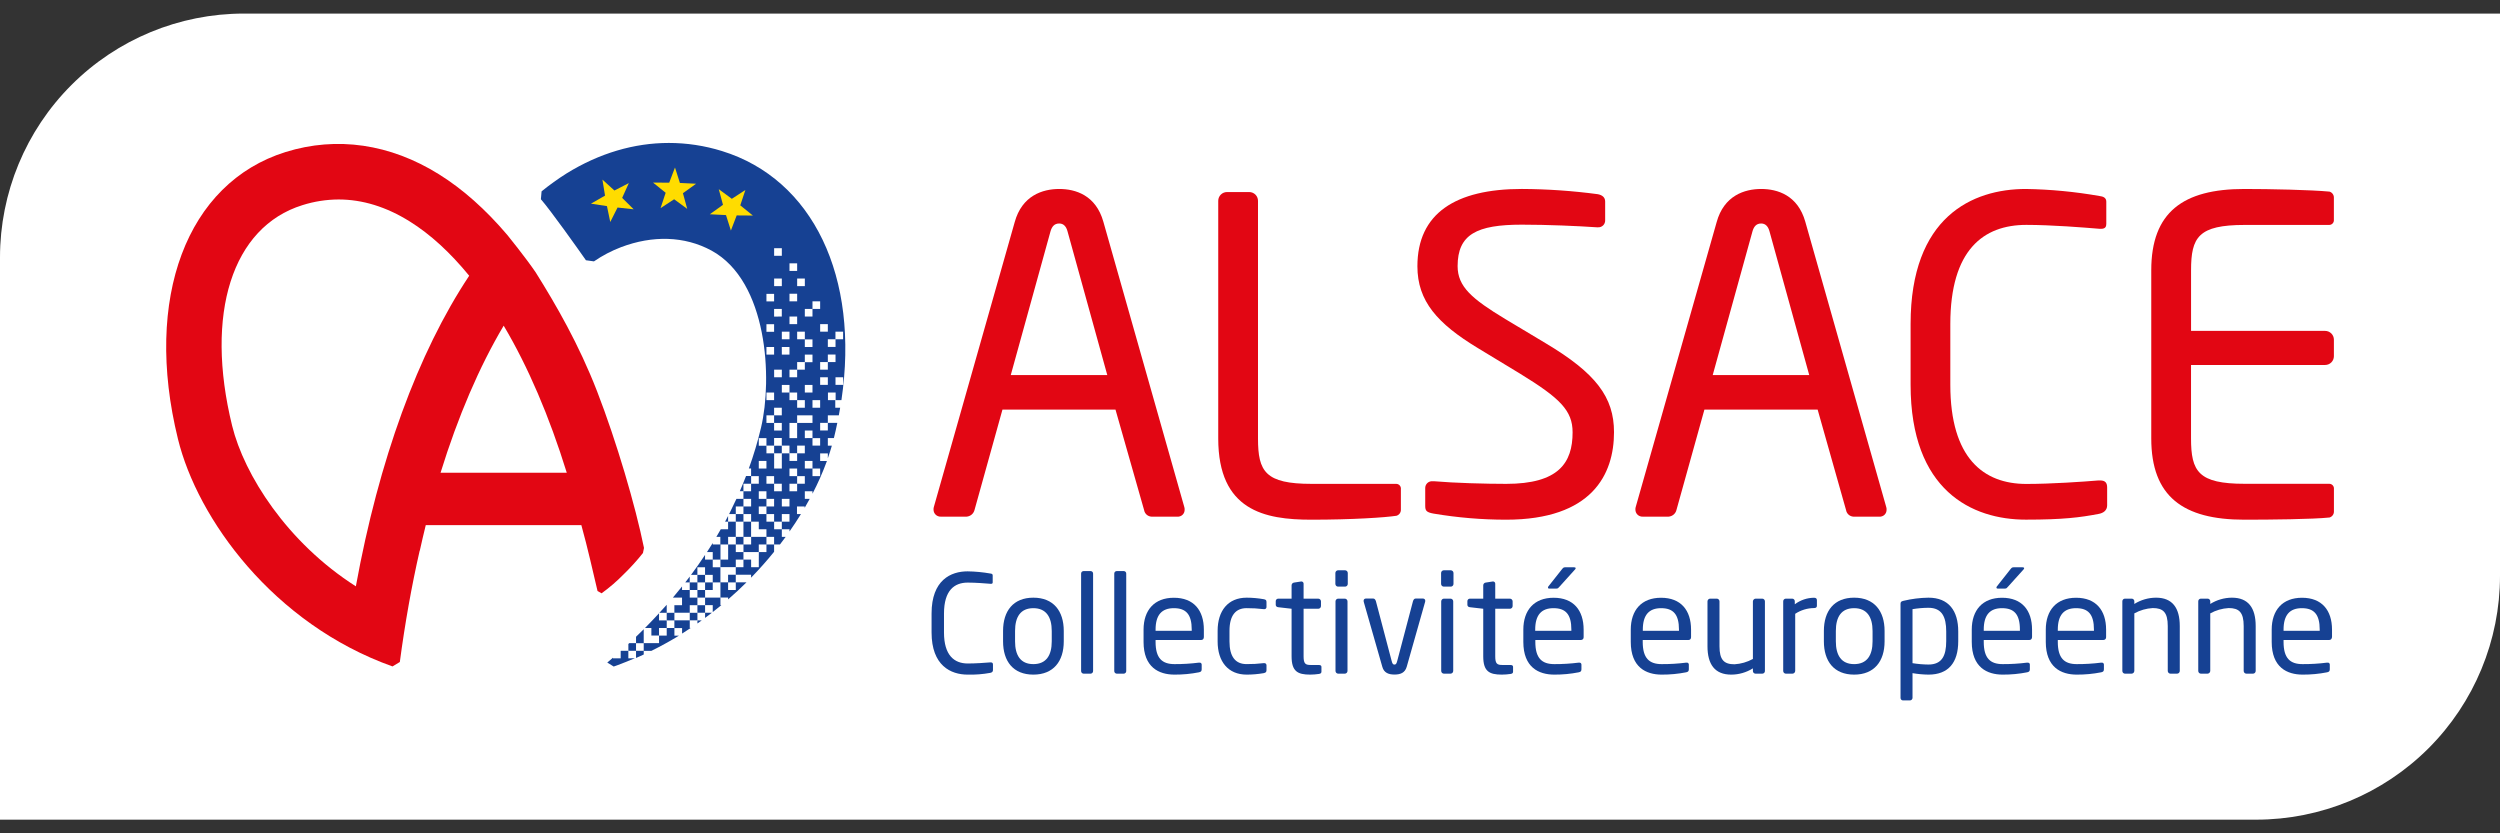 <svg width="156" height="52" viewBox="0 0 156 52" fill="none" xmlns="http://www.w3.org/2000/svg">
<rect x="0" y="0" width="156" height="52" fill="#333333" stroke="none"/>
<g clip-path="url(#clip0_861_1346)">
<path d="M15.217 0.847C11.182 0.847 7.311 2.45 4.457 5.304C1.603 8.158 0 12.029 0 16.065L0 51.147H140.782C144.818 51.147 148.689 49.544 151.543 46.69C154.397 43.836 156 39.965 156 35.929V0.847H15.217Z" fill="white"/>
<path d="M48.784 27.813H48.306V28.286H48.784V27.813Z" fill="#164193"/>
<path d="M39.209 41.082V40.608H38.745L38.731 40.621V41.078H38.252V41.039L37.894 41.344L38.296 41.592C38.296 41.592 38.373 41.566 38.526 41.51C38.897 41.373 39.261 41.225 39.621 41.07L39.209 41.082Z" fill="#164193"/>
<path d="M43.519 38.906C43.61 38.843 43.698 38.778 43.788 38.714H43.519V38.906Z" fill="#164193"/>
<path d="M40.247 39.186H40.646V39.659H41.124V39.187H41.604V38.714H41.124V38.269C40.82 38.595 40.53 38.901 40.247 39.186Z" fill="#164193"/>
<path d="M52.505 24.97C53.646 17.279 50.726 11.178 45.051 9.425C43.977 9.091 42.859 8.92 41.734 8.92C39.568 8.92 37.4 9.559 35.359 10.818C34.816 11.161 34.294 11.535 33.795 11.94L33.751 12.432C34.351 13.116 36.036 15.487 36.563 16.24L37.062 16.31C37.592 15.946 38.163 15.647 38.764 15.419C40.709 14.685 42.705 14.717 44.399 15.637C47.913 17.556 48.207 23.639 47.49 26.676C47.285 27.542 47.031 28.395 46.728 29.231H46.868V29.704H46.553C46.428 30.026 46.298 30.342 46.164 30.652H46.39V30.183H46.868V30.656H46.39V31.13H45.953C45.8 31.453 45.648 31.77 45.496 32.079H45.913V31.604H46.391V31.13H46.87V31.604H46.391V32.079H46.87V32.553H46.391V32.079H45.913V32.553H45.433V32.196C45.372 32.316 45.308 32.434 45.245 32.553H45.433V33.026H44.976C44.885 33.178 44.794 33.344 44.701 33.5H44.949V33.974H44.475V33.882C44.356 34.074 44.237 34.263 44.116 34.447H44.475V34.921H43.995V34.627C43.709 35.06 43.418 35.474 43.121 35.87H43.517V35.396H43.995V35.87H43.517V36.343H43.039V35.978C42.947 36.102 42.854 36.224 42.76 36.343H43.039V36.817H42.559V36.595C42.369 36.834 42.178 37.067 41.988 37.291H42.559V37.765H42.081V38.238H41.603V37.765V37.739C41.45 37.91 41.298 38.077 41.146 38.238H41.603V38.712H42.081V39.187H41.603V39.661H41.124V40.133H40.646H40.168V39.265C40.005 39.426 39.843 39.585 39.688 39.734V40.133H39.265L39.21 40.185V40.608H39.688V40.135H40.168V40.608H39.688V41.058C39.85 40.988 40.01 40.914 40.169 40.841V40.613H40.648C41.239 40.32 41.811 40.004 42.364 39.667H42.083V39.193H42.562V39.535C42.745 39.419 42.928 39.301 43.108 39.181H43.041V38.709H42.083V38.234H43.041V38.707H43.519V38.234H43.997V38.557C44.142 38.45 44.283 38.343 44.423 38.234H43.997V37.76H44.475V38.193C44.658 38.05 44.838 37.906 45.014 37.76H44.955V37.286H45.435V37.402C45.833 37.057 46.216 36.702 46.583 36.336H45.912V35.862H45.432V36.336H44.954V35.862V35.389H45.912V35.862H46.868V36.047C47.381 35.521 47.86 34.98 48.304 34.431V33.974H47.826V33.5H48.304V33.974H48.67C48.792 33.821 48.909 33.658 49.025 33.5H48.786V33.026H48.306V32.553H48.786V33.026H49.264V33.166C49.517 32.805 49.755 32.441 49.978 32.079H49.732V31.604H50.211V31.69C50.319 31.503 50.425 31.317 50.525 31.13H50.221V30.656H50.699V30.808C51.043 30.148 51.344 29.465 51.6 28.766H51.177V28.291H51.657V28.595C51.75 28.33 51.835 28.068 51.908 27.809H51.657V27.336H52.035C52.112 27.017 52.187 26.702 52.248 26.388H51.657V26.862H51.177V26.388H51.657V25.918H52.342C52.373 25.765 52.4 25.601 52.426 25.444H52.121V24.97H51.664V24.495H52.144V24.97H52.505ZM43.041 36.817H43.519V37.291H43.041V36.817ZM43.997 37.765H43.519V38.238H43.041V37.765H43.519V37.291H43.997V37.765ZM43.997 36.817H43.519V36.343H43.997V36.817ZM43.997 35.87H44.475V36.343H43.995L43.997 35.87ZM44.955 36.58V36.817V37.291H43.997V36.817H44.475V36.343H44.954L44.955 36.58ZM44.955 35.396H44.475V34.921H44.954L44.955 35.396ZM45.433 36.343H45.913V36.817H45.433V36.343ZM46.87 29.709H47.349V30.183H46.87V29.709ZM45.913 33.026V32.553H46.391V33.026V33.5H45.913V33.026ZM47.349 34.921V35.395H46.87V34.921H46.391V35.395H45.913V34.921H46.391V34.447H45.913V33.974H45.436V34.447V34.921H44.958V34.447V33.974H45.435V33.5H45.915V33.974H46.393V33.5H46.871V33.974H46.393V34.447H47.351L47.349 34.921ZM47.826 34.447H47.348V33.974H47.826V34.447ZM47.826 33.5H46.868V33.026V32.553H47.348V33.026H47.826V33.5ZM47.826 32.079H47.348V31.604H47.826V32.079ZM47.826 31.13H47.348V30.656H47.826V31.13ZM47.826 29.235H47.348V28.761H47.826V29.235ZM47.826 27.812H47.348V27.339H47.826V27.812ZM50.221 21.178H50.699V21.653H50.221V21.178ZM50.221 22.127H50.699V22.6H50.221V22.127ZM50.221 24.021H50.699V24.495H50.221V24.021ZM49.263 24.97V24.495H48.786V24.021H49.264V24.495H49.742V24.97H50.222V25.444H49.742V24.97H49.263ZM48.304 19.757V19.277H48.784V19.751L48.304 19.757ZM48.784 21.653H49.263V22.127H48.786L48.784 21.653ZM48.306 23.542V23.068H48.786V23.542H48.306ZM49.742 23.068V23.542H49.264V23.068H49.742V22.594H50.222V23.068H49.742ZM49.742 21.172V20.698H50.222V21.172H49.742ZM49.742 17.856V17.381H50.222V17.856H49.742ZM49.264 16.433H49.742V16.907H49.264V16.433ZM49.264 18.329H49.742V18.803H49.264V18.329ZM49.264 19.751H49.742V20.224H49.264V19.751ZM49.264 20.698V21.172H48.786V20.698H49.264ZM48.306 15.486H48.786V15.96H48.306V15.486ZM48.306 17.381H48.786V17.856H48.306V17.381ZM47.826 18.336H48.304V18.809H47.826V18.336ZM47.826 20.23H48.304V20.704H47.826V20.23ZM47.826 21.653H48.304V22.127H47.826V21.653ZM47.826 24.495H48.304V24.97H47.826V24.495ZM47.826 25.918H48.304V25.444H48.784V25.918H48.304V26.391H47.826V25.918ZM48.784 26.391V26.865H48.304V26.391H48.784ZM47.826 29.709H48.304V30.183H47.826V29.709ZM48.304 32.553H47.826V32.079H48.304V32.553ZM48.304 31.604H47.826V31.13H48.304V31.604ZM48.304 30.656V30.183H48.784V30.656H48.304ZM49.263 32.553H48.786V32.079H49.264L49.263 32.553ZM49.263 31.604H48.786V31.13H49.264L49.263 31.604ZM50.221 30.183H49.741V30.656H49.263V30.183H49.741V29.709H49.263V29.235H49.741V29.709H50.221V30.183ZM50.221 28.286H49.741V28.761H49.263V28.286H48.786V28.761V29.235H48.306V28.761V28.286H47.826V27.806H48.304V27.333H48.784V27.806H49.263V28.28H49.741V27.806H50.221V28.286ZM50.221 26.391H49.741V26.865V27.339H49.263V26.865V26.391H49.741V25.918H50.699V26.391H50.221ZM50.221 27.339V26.865H50.699V27.339H51.177V27.806H50.699V27.333L50.221 27.339ZM51.177 29.709H50.699V29.235H50.221V28.761H50.699V29.235H51.177V29.709ZM51.177 25.444H50.699V24.97H51.177V25.444ZM51.177 19.277H50.699V19.751H50.221V19.277H50.699V18.803H51.177V19.277ZM51.657 24.015H51.177V23.542H51.657V24.015ZM51.657 23.068H51.177V22.594H51.657V23.068ZM51.657 20.698H51.177V20.224H51.657V20.698ZM51.657 21.172H52.132V20.698H52.61V21.172H52.137V21.647H51.657V21.172ZM51.657 22.121H52.137V22.594H51.657V22.121ZM52.135 24.015V23.542H52.613V24.015H52.135Z" fill="#164193"/>
<path d="M37.273 36.871L37.539 37.023C38.035 36.664 38.499 36.264 38.927 35.826C39.352 35.413 39.751 34.973 40.12 34.508C40.141 34.403 40.162 34.297 40.185 34.191C39.65 31.558 38.477 27.566 37.261 24.425C36.117 21.476 34.699 19.026 33.428 16.998C32.819 16.097 31.665 14.672 31.665 14.672C30.311 13.076 28.873 11.798 27.389 10.874C24.343 8.976 21.02 8.49 17.821 9.486C11.648 11.413 8.946 18.61 11.104 27.391C12.322 32.367 17.044 38.928 24.492 41.585L24.949 41.309C25.272 38.886 25.688 36.548 26.187 34.364H26.195C26.314 33.827 26.437 33.297 26.567 32.77H36.277C36.412 33.244 36.72 34.455 36.828 34.929C36.909 35.291 37.206 36.52 37.285 36.874M22.206 36.587C17.905 33.846 15.236 29.62 14.485 26.567C12.767 19.571 14.485 14.168 18.869 12.802C19.6 12.57 20.362 12.45 21.129 12.447C22.613 12.447 24.105 12.904 25.567 13.818C26.849 14.616 28.093 15.757 29.278 17.206C26.079 22.019 23.642 28.707 22.206 36.584M27.49 29.5C28.585 25.97 29.907 22.887 31.43 20.322C32.953 22.887 34.274 25.97 35.367 29.5H27.49Z" fill="#E20613"/>
<path d="M37.591 11.207L38.34 11.888L39.239 11.425L38.823 12.348L39.542 13.061L38.535 12.95L38.08 13.853L37.874 12.862L36.875 12.708L37.754 12.207L37.591 11.207Z" fill="#FFDC00"/>
<path d="M42.119 10.452L42.426 11.416L43.436 11.465L42.615 12.056L42.882 13.034L42.066 12.434L41.219 12.988L41.537 12.028L40.748 11.393L41.759 11.399L42.119 10.452Z" fill="#FFDC00"/>
<path d="M44.851 11.805L45.666 12.406L46.513 11.853L46.193 12.813L46.98 13.45L45.969 13.442L45.608 14.386L45.302 13.421L44.292 13.37L45.114 12.781L44.851 11.805Z" fill="#FFDC00"/>
<path d="M61.791 41.987C61.325 42.072 60.852 42.109 60.378 42.096C59.33 42.096 58.13 41.534 58.13 39.466V38.282C58.13 36.197 59.33 35.652 60.378 35.652C60.858 35.66 61.336 35.706 61.808 35.789C61.884 35.797 61.944 35.823 61.944 35.9V36.336C61.944 36.388 61.927 36.43 61.842 36.43H61.816C61.511 36.404 60.881 36.354 60.386 36.354C59.553 36.354 58.905 36.839 58.905 38.286V39.469C58.905 40.899 59.553 41.402 60.386 41.402C60.871 41.402 61.484 41.359 61.791 41.333H61.825C61.919 41.333 61.961 41.376 61.961 41.47V41.819C61.961 41.918 61.884 41.971 61.791 41.987Z" fill="#164193"/>
<path d="M64.481 42.096C63.229 42.096 62.591 41.271 62.591 40.02V39.373C62.591 38.121 63.229 37.295 64.481 37.295C65.733 37.295 66.379 38.121 66.379 39.373V40.02C66.379 41.271 65.731 42.096 64.481 42.096ZM65.629 39.373C65.629 38.505 65.281 37.95 64.481 37.95C63.681 37.95 63.34 38.496 63.34 39.373V40.02C63.34 40.889 63.68 41.441 64.481 41.441C65.282 41.441 65.629 40.896 65.629 40.02V39.373Z" fill="#164193"/>
<path d="M68.057 42.037H67.614C67.592 42.036 67.572 42.031 67.552 42.021C67.533 42.012 67.516 41.999 67.502 41.983C67.488 41.968 67.477 41.949 67.47 41.929C67.463 41.909 67.46 41.888 67.461 41.867V35.797C67.46 35.776 67.463 35.755 67.47 35.736C67.477 35.716 67.488 35.698 67.502 35.683C67.517 35.668 67.534 35.656 67.553 35.648C67.572 35.64 67.593 35.635 67.614 35.635H68.057C68.078 35.635 68.098 35.64 68.117 35.648C68.136 35.656 68.153 35.668 68.168 35.683C68.182 35.698 68.193 35.716 68.2 35.736C68.207 35.755 68.21 35.776 68.209 35.797V41.867C68.21 41.888 68.207 41.909 68.2 41.929C68.193 41.949 68.183 41.968 68.168 41.983C68.154 41.999 68.137 42.012 68.118 42.021C68.099 42.031 68.078 42.036 68.057 42.037Z" fill="#164193"/>
<path d="M70.125 42.037H69.682C69.661 42.036 69.64 42.031 69.621 42.021C69.602 42.012 69.585 41.999 69.57 41.983C69.556 41.968 69.545 41.949 69.538 41.929C69.531 41.909 69.528 41.888 69.53 41.867V35.797C69.528 35.776 69.531 35.755 69.538 35.736C69.546 35.716 69.556 35.698 69.571 35.683C69.585 35.668 69.602 35.656 69.621 35.648C69.641 35.64 69.661 35.635 69.682 35.635H70.125C70.146 35.635 70.166 35.64 70.186 35.648C70.205 35.656 70.222 35.668 70.236 35.683C70.25 35.698 70.261 35.716 70.269 35.736C70.276 35.755 70.279 35.776 70.277 35.797V41.867C70.279 41.888 70.276 41.909 70.269 41.929C70.262 41.949 70.251 41.968 70.237 41.983C70.222 41.999 70.205 42.012 70.186 42.021C70.167 42.031 70.146 42.036 70.125 42.037Z" fill="#164193"/>
<path d="M74.959 39.935H72.108V40.054C72.108 41.067 72.508 41.441 73.291 41.441C73.798 41.443 74.304 41.412 74.807 41.349H74.849C74.866 41.346 74.883 41.348 74.9 41.353C74.916 41.358 74.931 41.366 74.944 41.377C74.957 41.389 74.967 41.403 74.974 41.418C74.981 41.434 74.985 41.45 74.985 41.467V41.757C74.985 41.867 74.951 41.926 74.814 41.952C74.313 42.051 73.802 42.099 73.291 42.096C72.312 42.096 71.358 41.64 71.358 40.054V39.292C71.358 38.074 72.032 37.3 73.249 37.3C74.492 37.3 75.121 38.083 75.121 39.292V39.749C75.121 39.858 75.061 39.935 74.959 39.935ZM74.364 39.288C74.364 38.325 73.998 37.95 73.249 37.95C72.499 37.95 72.108 38.368 72.108 39.288V39.364H74.364V39.288Z" fill="#164193"/>
<path d="M78.858 42.004C78.506 42.065 78.149 42.096 77.792 42.096C76.634 42.096 75.98 41.28 75.98 40.028V39.364C75.98 38.114 76.625 37.295 77.792 37.295C78.15 37.296 78.506 37.328 78.858 37.39C78.994 37.414 79.029 37.457 79.029 37.577V37.882C79.029 37.901 79.025 37.92 79.017 37.937C79.009 37.954 78.997 37.969 78.983 37.982C78.968 37.994 78.951 38.003 78.933 38.008C78.914 38.012 78.895 38.013 78.876 38.01H78.841C78.491 37.967 78.139 37.947 77.786 37.949C77.105 37.949 76.72 38.406 76.72 39.362V40.026C76.72 40.98 77.093 41.44 77.786 41.44C78.139 41.443 78.491 41.423 78.841 41.381H78.876C78.895 41.377 78.914 41.378 78.933 41.383C78.951 41.388 78.968 41.397 78.983 41.409C78.997 41.421 79.009 41.436 79.017 41.453C79.025 41.471 79.029 41.489 79.029 41.508V41.813C79.029 41.926 78.994 41.971 78.858 42.004Z" fill="#164193"/>
<path d="M82.305 42.054C82.122 42.081 81.938 42.095 81.752 42.096C80.97 42.096 80.595 41.892 80.595 40.956V37.986L79.769 37.891C79.675 37.883 79.606 37.832 79.606 37.739V37.509C79.606 37.488 79.611 37.467 79.619 37.448C79.627 37.429 79.639 37.411 79.655 37.397C79.67 37.383 79.688 37.372 79.708 37.365C79.728 37.358 79.749 37.355 79.769 37.356H80.595V36.523C80.595 36.481 80.611 36.441 80.639 36.409C80.667 36.378 80.706 36.358 80.747 36.353L81.191 36.284H81.216C81.234 36.285 81.252 36.29 81.268 36.297C81.284 36.305 81.299 36.316 81.311 36.33C81.323 36.343 81.332 36.359 81.337 36.376C81.343 36.393 81.346 36.411 81.344 36.429V37.356H82.258C82.303 37.356 82.347 37.374 82.379 37.406C82.411 37.438 82.429 37.482 82.429 37.527V37.816C82.429 37.862 82.411 37.905 82.379 37.937C82.347 37.969 82.303 37.987 82.258 37.987H81.344V40.957C81.344 41.426 81.463 41.495 81.801 41.495H82.278C82.398 41.495 82.458 41.528 82.458 41.614V41.911C82.459 41.987 82.417 42.037 82.305 42.054Z" fill="#164193"/>
<path d="M83.932 36.606H83.496C83.474 36.606 83.452 36.601 83.431 36.593C83.411 36.584 83.392 36.572 83.377 36.556C83.361 36.54 83.349 36.522 83.34 36.501C83.332 36.481 83.327 36.459 83.327 36.437V35.756C83.327 35.711 83.345 35.667 83.377 35.636C83.408 35.604 83.451 35.586 83.496 35.585H83.932C83.977 35.586 84.02 35.604 84.052 35.636C84.083 35.667 84.101 35.711 84.101 35.756V36.437C84.101 36.459 84.097 36.481 84.088 36.501C84.079 36.522 84.067 36.54 84.051 36.556C84.036 36.572 84.017 36.584 83.996 36.593C83.976 36.601 83.954 36.606 83.932 36.606ZM83.913 42.037H83.505C83.46 42.037 83.417 42.019 83.385 41.987C83.353 41.955 83.335 41.912 83.335 41.866V37.526C83.335 37.48 83.353 37.437 83.385 37.405C83.417 37.373 83.46 37.355 83.505 37.355H83.913C83.936 37.355 83.958 37.359 83.979 37.368C83.999 37.377 84.018 37.389 84.034 37.405C84.05 37.421 84.063 37.44 84.071 37.46C84.08 37.481 84.084 37.503 84.084 37.526V41.866C84.084 41.889 84.08 41.911 84.071 41.932C84.063 41.952 84.05 41.971 84.034 41.987C84.018 42.003 83.999 42.016 83.979 42.024C83.958 42.033 83.936 42.037 83.913 42.037Z" fill="#164193"/>
<path d="M88.928 37.554L87.779 41.608C87.668 41.99 87.379 42.092 87.018 42.092C86.657 42.092 86.361 41.99 86.256 41.608L85.097 37.554C85.091 37.535 85.089 37.515 85.09 37.495C85.088 37.476 85.09 37.457 85.096 37.44C85.102 37.422 85.111 37.405 85.124 37.392C85.137 37.378 85.153 37.367 85.17 37.36C85.188 37.353 85.206 37.35 85.225 37.35H85.693C85.761 37.35 85.821 37.402 85.856 37.512L86.834 41.224C86.885 41.428 86.928 41.47 87.013 41.47C87.099 41.47 87.141 41.428 87.192 41.224L88.171 37.512C88.204 37.402 88.264 37.35 88.332 37.35H88.798C88.817 37.35 88.836 37.353 88.853 37.36C88.871 37.367 88.887 37.378 88.9 37.392C88.913 37.405 88.923 37.422 88.929 37.44C88.935 37.457 88.937 37.476 88.936 37.495C88.937 37.515 88.934 37.535 88.928 37.554Z" fill="#164193"/>
<path d="M90.528 36.606H90.094C90.049 36.606 90.006 36.588 89.974 36.556C89.942 36.525 89.924 36.481 89.924 36.437V35.756C89.924 35.71 89.942 35.667 89.974 35.635C90.006 35.603 90.049 35.585 90.094 35.585H90.528C90.573 35.586 90.617 35.604 90.648 35.636C90.68 35.667 90.698 35.711 90.698 35.756V36.437C90.698 36.459 90.693 36.481 90.685 36.501C90.676 36.522 90.664 36.54 90.648 36.556C90.632 36.572 90.614 36.584 90.593 36.593C90.573 36.601 90.551 36.606 90.528 36.606ZM90.51 42.037H90.102C90.057 42.037 90.013 42.019 89.981 41.987C89.949 41.955 89.931 41.912 89.931 41.866V37.526C89.932 37.48 89.95 37.437 89.982 37.405C90.014 37.373 90.057 37.355 90.102 37.355H90.51C90.555 37.355 90.599 37.373 90.631 37.405C90.663 37.437 90.681 37.48 90.681 37.526V41.866C90.681 41.912 90.663 41.955 90.631 41.987C90.599 42.019 90.555 42.037 90.51 42.037Z" fill="#164193"/>
<path d="M94.264 42.054C94.081 42.081 93.897 42.095 93.712 42.096C92.929 42.096 92.554 41.892 92.554 40.956V37.986L91.728 37.891C91.634 37.883 91.565 37.832 91.565 37.739V37.509C91.565 37.488 91.57 37.467 91.578 37.448C91.586 37.429 91.599 37.411 91.614 37.397C91.629 37.383 91.647 37.372 91.667 37.365C91.687 37.358 91.707 37.355 91.728 37.356H92.554V36.523C92.554 36.481 92.57 36.441 92.598 36.409C92.626 36.378 92.665 36.358 92.706 36.353L93.15 36.284H93.175C93.193 36.285 93.211 36.29 93.227 36.297C93.243 36.305 93.258 36.316 93.27 36.33C93.281 36.343 93.291 36.359 93.296 36.376C93.302 36.393 93.305 36.411 93.303 36.429V37.356H94.217C94.262 37.356 94.306 37.374 94.338 37.406C94.37 37.438 94.388 37.482 94.388 37.527V37.816C94.388 37.862 94.37 37.905 94.338 37.937C94.306 37.969 94.262 37.987 94.217 37.987H93.303V40.957C93.303 41.426 93.422 41.495 93.76 41.495H94.236C94.356 41.495 94.415 41.528 94.415 41.614V41.911C94.418 41.987 94.376 42.037 94.264 42.054Z" fill="#164193"/>
<path d="M98.649 39.935H95.805V40.054C95.805 41.067 96.206 41.441 96.989 41.441C97.495 41.443 98.001 41.412 98.504 41.349H98.547C98.564 41.346 98.581 41.348 98.597 41.353C98.613 41.358 98.628 41.366 98.641 41.377C98.654 41.389 98.664 41.403 98.671 41.418C98.678 41.434 98.682 41.45 98.682 41.467V41.757C98.682 41.867 98.649 41.926 98.512 41.952C98.01 42.051 97.5 42.099 96.989 42.096C96.009 42.096 95.056 41.639 95.056 40.054V39.292C95.056 38.074 95.729 37.3 96.946 37.3C98.189 37.3 98.819 38.083 98.819 39.292V39.749C98.822 39.773 98.82 39.797 98.812 39.82C98.805 39.843 98.793 39.864 98.777 39.882C98.761 39.899 98.741 39.913 98.719 39.922C98.697 39.932 98.673 39.936 98.649 39.935ZM98.053 39.288C98.053 38.325 97.688 37.95 96.938 37.95C96.189 37.95 95.797 38.368 95.797 39.288V39.364H98.053V39.288ZM98.283 35.533L97.321 36.599C97.244 36.685 97.219 36.727 97.126 36.727H96.669C96.618 36.727 96.593 36.702 96.593 36.668C96.592 36.636 96.604 36.606 96.626 36.583L97.461 35.527C97.537 35.434 97.563 35.399 97.665 35.399H98.227C98.286 35.399 98.32 35.416 98.32 35.459C98.319 35.473 98.316 35.487 98.31 35.5C98.303 35.513 98.294 35.524 98.283 35.533Z" fill="#164193"/>
<path d="M105.365 39.935H102.506V40.054C102.506 41.067 102.907 41.441 103.69 41.441C104.199 41.444 104.708 41.413 105.213 41.349H105.248C105.265 41.346 105.282 41.347 105.298 41.352C105.315 41.357 105.33 41.366 105.343 41.377C105.356 41.388 105.366 41.402 105.373 41.418C105.38 41.433 105.383 41.45 105.383 41.467V41.757C105.383 41.867 105.35 41.926 105.214 41.952C104.713 42.051 104.202 42.099 103.691 42.096C102.713 42.096 101.76 41.64 101.76 40.054V39.292C101.76 38.074 102.431 37.3 103.648 37.3C104.891 37.3 105.522 38.083 105.522 39.292V39.749C105.526 39.858 105.467 39.935 105.365 39.935ZM104.768 39.288C104.768 38.325 104.402 37.95 103.653 37.95C102.904 37.95 102.512 38.368 102.512 39.288V39.364H104.768V39.288Z" fill="#164193"/>
<path d="M109.969 42.037H109.543C109.521 42.037 109.499 42.032 109.479 42.023C109.459 42.015 109.441 42.002 109.426 41.986C109.411 41.97 109.399 41.951 109.391 41.931C109.384 41.91 109.38 41.888 109.381 41.867V41.705C108.976 41.96 108.506 42.096 108.027 42.096C107.007 42.096 106.547 41.458 106.547 40.327V37.526C106.547 37.48 106.565 37.437 106.597 37.405C106.629 37.373 106.672 37.355 106.717 37.355H107.126C107.171 37.355 107.214 37.373 107.246 37.405C107.278 37.437 107.296 37.48 107.296 37.526V40.327C107.296 41.186 107.586 41.451 108.233 41.451C108.636 41.427 109.028 41.313 109.381 41.119V37.526C109.383 37.481 109.401 37.438 109.433 37.407C109.465 37.375 109.507 37.356 109.552 37.355H109.969C110.013 37.357 110.054 37.376 110.085 37.408C110.115 37.44 110.131 37.482 110.131 37.526V41.867C110.132 41.888 110.128 41.91 110.121 41.931C110.113 41.951 110.101 41.97 110.086 41.986C110.071 42.002 110.053 42.015 110.033 42.023C110.013 42.032 109.991 42.037 109.969 42.037Z" fill="#164193"/>
<path d="M113.195 37.943C112.778 37.947 112.37 38.071 112.021 38.301V41.866C112.019 41.911 112.001 41.954 111.969 41.985C111.938 42.017 111.895 42.035 111.85 42.037H111.433C111.389 42.035 111.348 42.016 111.318 41.984C111.288 41.953 111.271 41.91 111.272 41.866V37.526C111.271 37.504 111.274 37.482 111.282 37.461C111.29 37.441 111.301 37.422 111.317 37.406C111.332 37.391 111.35 37.378 111.37 37.369C111.39 37.36 111.411 37.355 111.433 37.355H111.834C111.856 37.355 111.877 37.36 111.897 37.368C111.917 37.377 111.936 37.39 111.951 37.406C111.966 37.422 111.977 37.441 111.985 37.461C111.993 37.482 111.996 37.504 111.995 37.526V37.707C112.342 37.447 112.762 37.304 113.195 37.299C113.316 37.299 113.375 37.35 113.375 37.451V37.8C113.375 37.891 113.32 37.943 113.195 37.943Z" fill="#164193"/>
<path d="M115.698 42.096C114.448 42.096 113.81 41.271 113.81 40.02V39.373C113.81 38.121 114.448 37.295 115.698 37.295C116.949 37.295 117.598 38.121 117.598 39.373V40.02C117.598 41.271 116.95 42.096 115.698 42.096ZM116.848 39.373C116.848 38.505 116.499 37.95 115.698 37.95C114.897 37.95 114.557 38.496 114.557 39.373V40.02C114.557 40.889 114.899 41.441 115.698 41.441C116.498 41.441 116.848 40.896 116.848 40.02V39.373Z" fill="#164193"/>
<path d="M120.337 42.096C120.003 42.092 119.67 42.061 119.341 42.004V43.543C119.341 43.565 119.337 43.586 119.329 43.606C119.321 43.625 119.309 43.643 119.294 43.658C119.279 43.674 119.261 43.686 119.242 43.694C119.222 43.702 119.201 43.706 119.18 43.706H118.745C118.725 43.706 118.704 43.702 118.685 43.694C118.665 43.685 118.648 43.673 118.634 43.658C118.62 43.643 118.609 43.625 118.602 43.605C118.595 43.585 118.592 43.564 118.593 43.543V37.687C118.593 37.577 118.618 37.526 118.771 37.492C119.284 37.368 119.809 37.302 120.337 37.295C121.606 37.295 122.194 38.121 122.194 39.399V40.008C122.194 41.349 121.58 42.096 120.337 42.096ZM121.444 39.399C121.444 38.505 121.181 37.926 120.337 37.926C120.003 37.928 119.67 37.957 119.341 38.011V41.382C119.67 41.435 120.003 41.464 120.337 41.467C121.172 41.467 121.444 40.922 121.444 40.011V39.399Z" fill="#164193"/>
<path d="M126.637 39.935H123.786V40.054C123.786 41.067 124.185 41.441 124.968 41.441C125.475 41.443 125.981 41.412 126.483 41.349H126.526C126.595 41.349 126.663 41.382 126.663 41.467V41.757C126.663 41.867 126.628 41.926 126.493 41.952C125.991 42.051 125.481 42.099 124.969 42.096C123.992 42.096 123.038 41.639 123.038 40.054V39.292C123.038 38.074 123.71 37.3 124.927 37.3C126.17 37.3 126.8 38.083 126.8 39.292V39.749C126.799 39.858 126.739 39.935 126.637 39.935ZM126.042 39.288C126.042 38.325 125.675 37.95 124.925 37.95C124.176 37.95 123.786 38.368 123.786 39.288V39.364H126.042V39.288ZM126.27 35.533L125.309 36.599C125.233 36.685 125.207 36.727 125.113 36.727H124.656C124.604 36.727 124.578 36.702 124.578 36.668C124.578 36.636 124.591 36.605 124.613 36.583L125.446 35.527C125.524 35.434 125.548 35.399 125.65 35.399H126.212C126.272 35.399 126.307 35.416 126.307 35.459C126.306 35.473 126.302 35.487 126.295 35.5C126.288 35.513 126.279 35.524 126.267 35.533H126.27Z" fill="#164193"/>
<path d="M131.258 39.935H128.407V40.054C128.407 41.067 128.807 41.441 129.59 41.441C130.097 41.443 130.603 41.412 131.106 41.349H131.148C131.165 41.346 131.182 41.348 131.199 41.353C131.215 41.358 131.23 41.366 131.243 41.377C131.256 41.389 131.266 41.403 131.273 41.418C131.28 41.434 131.284 41.45 131.284 41.467V41.757C131.284 41.867 131.25 41.926 131.113 41.952C130.612 42.051 130.101 42.099 129.59 42.096C128.611 42.096 127.657 41.64 127.657 40.054V39.292C127.657 38.074 128.33 37.3 129.547 37.3C130.79 37.3 131.421 38.083 131.421 39.292V39.749C131.424 39.773 131.422 39.796 131.415 39.818C131.408 39.84 131.396 39.861 131.381 39.879C131.365 39.896 131.347 39.91 131.325 39.92C131.304 39.93 131.281 39.935 131.258 39.935ZM130.662 39.288C130.662 38.325 130.297 37.95 129.547 37.95C128.798 37.95 128.407 38.368 128.407 39.288V39.364H130.662V39.288Z" fill="#164193"/>
<path d="M135.847 42.037H135.437C135.392 42.037 135.349 42.019 135.318 41.986C135.286 41.955 135.268 41.911 135.268 41.866V39.067C135.268 38.206 134.979 37.943 134.332 37.943C133.928 37.966 133.535 38.079 133.182 38.275V41.866C133.18 41.911 133.162 41.953 133.131 41.985C133.099 42.017 133.057 42.035 133.013 42.037H132.595C132.551 42.035 132.51 42.016 132.48 41.984C132.45 41.953 132.433 41.91 132.434 41.866V37.526C132.433 37.504 132.436 37.482 132.444 37.461C132.451 37.441 132.463 37.422 132.478 37.406C132.493 37.39 132.511 37.377 132.532 37.368C132.552 37.36 132.573 37.355 132.595 37.355H133.02C133.042 37.355 133.064 37.36 133.084 37.368C133.104 37.377 133.122 37.39 133.137 37.406C133.152 37.422 133.164 37.441 133.172 37.461C133.179 37.482 133.183 37.504 133.182 37.526V37.687C133.588 37.433 134.057 37.297 134.536 37.295C135.558 37.295 136.018 37.934 136.018 39.067V41.866C136.018 41.912 136 41.955 135.968 41.987C135.936 42.019 135.892 42.037 135.847 42.037Z" fill="#164193"/>
<path d="M140.584 42.037H140.176C140.131 42.037 140.087 42.019 140.056 41.987C140.024 41.955 140.006 41.912 140.006 41.866V39.067C140.006 38.206 139.716 37.943 139.069 37.943C138.666 37.966 138.273 38.079 137.92 38.275V41.866C137.919 41.911 137.9 41.953 137.868 41.985C137.837 42.017 137.794 42.035 137.75 42.037H137.332C137.289 42.035 137.247 42.016 137.217 41.984C137.187 41.953 137.171 41.91 137.171 41.866V37.526C137.17 37.504 137.174 37.482 137.181 37.461C137.189 37.441 137.201 37.422 137.216 37.406C137.231 37.39 137.249 37.378 137.269 37.369C137.289 37.36 137.311 37.355 137.332 37.355H137.757C137.779 37.355 137.801 37.36 137.821 37.368C137.842 37.377 137.86 37.39 137.875 37.406C137.89 37.422 137.902 37.441 137.91 37.461C137.918 37.482 137.921 37.504 137.92 37.526V37.687C138.326 37.433 138.794 37.297 139.273 37.295C140.295 37.295 140.755 37.934 140.755 39.067V41.866C140.755 41.889 140.751 41.911 140.742 41.932C140.733 41.952 140.721 41.971 140.705 41.987C140.689 42.003 140.67 42.016 140.65 42.024C140.629 42.033 140.607 42.037 140.584 42.037Z" fill="#164193"/>
<path d="M145.347 39.935H142.494V40.054C142.494 41.067 142.895 41.441 143.678 41.441C144.187 41.444 144.696 41.413 145.201 41.349H145.243C145.26 41.346 145.278 41.347 145.294 41.352C145.31 41.357 145.326 41.366 145.338 41.377C145.351 41.388 145.362 41.402 145.369 41.418C145.376 41.433 145.379 41.45 145.379 41.467V41.757C145.379 41.867 145.345 41.926 145.21 41.952C144.708 42.051 144.198 42.099 143.687 42.096C142.707 42.096 141.754 41.64 141.754 40.054V39.292C141.754 38.074 142.427 37.3 143.644 37.3C144.887 37.3 145.518 38.083 145.518 39.292V39.749C145.508 39.858 145.449 39.935 145.347 39.935ZM144.75 39.288C144.75 38.325 144.384 37.95 143.635 37.95C142.886 37.95 142.494 38.368 142.494 39.288V39.364H144.75V39.288Z" fill="#164193"/>
<path d="M73.457 32.239H71.849C71.738 32.232 71.632 32.188 71.549 32.114C71.466 32.039 71.41 31.939 71.392 31.829L69.607 25.56H62.553L60.808 31.829C60.779 31.94 60.716 32.039 60.628 32.113C60.539 32.186 60.43 32.23 60.316 32.239H58.709C58.65 32.242 58.591 32.232 58.536 32.211C58.48 32.191 58.43 32.159 58.387 32.118C58.344 32.077 58.31 32.028 58.287 31.974C58.264 31.919 58.252 31.861 58.252 31.802C58.248 31.737 58.257 31.672 58.279 31.611L63.316 13.865C63.773 12.202 65.06 11.792 66.096 11.792C67.106 11.792 68.381 12.175 68.85 13.838L73.893 31.614C73.916 31.675 73.925 31.74 73.921 31.805C73.922 31.865 73.912 31.925 73.889 31.98C73.866 32.036 73.831 32.086 73.787 32.127C73.743 32.168 73.691 32.199 73.635 32.218C73.578 32.238 73.517 32.245 73.457 32.239ZM66.614 14.438C66.533 14.133 66.369 13.946 66.096 13.946C65.791 13.946 65.639 14.138 65.551 14.438L63.071 23.406H69.095L66.614 14.438Z" fill="#E20613"/>
<path d="M87.139 32.184C86.431 32.292 84.387 32.429 81.824 32.429C78.907 32.429 76.018 31.857 76.018 27.359V12.53C76.018 12.385 76.076 12.247 76.178 12.144C76.28 12.042 76.418 11.985 76.563 11.984H77.954C78.098 11.985 78.236 12.042 78.339 12.144C78.441 12.247 78.498 12.385 78.499 12.53V27.359C78.499 29.43 78.956 30.193 81.85 30.193H87.111C87.153 30.191 87.195 30.199 87.235 30.215C87.274 30.231 87.309 30.256 87.338 30.287C87.367 30.318 87.389 30.355 87.402 30.395C87.416 30.436 87.42 30.479 87.415 30.521V31.802C87.418 31.887 87.393 31.971 87.343 32.04C87.293 32.109 87.221 32.16 87.139 32.184Z" fill="#E20613"/>
<path d="M93.977 32.429C92.46 32.428 90.947 32.301 89.451 32.048C88.995 31.966 88.934 31.856 88.934 31.556V30.466C88.931 30.405 88.943 30.344 88.966 30.287C88.99 30.231 89.025 30.18 89.07 30.139C89.115 30.098 89.169 30.066 89.227 30.048C89.285 30.029 89.347 30.023 89.407 30.03H89.488C90.743 30.14 92.732 30.193 93.986 30.193C97.258 30.193 98.13 28.885 98.13 26.976C98.13 25.615 97.34 24.844 94.859 23.321L92.208 21.714C89.701 20.191 88.446 18.797 88.446 16.616C88.446 13.319 90.818 11.791 94.962 11.791C96.549 11.798 98.133 11.908 99.705 12.118C99.978 12.173 100.162 12.31 100.162 12.575V13.746C100.164 13.806 100.154 13.866 100.131 13.921C100.109 13.976 100.075 14.026 100.032 14.068C99.989 14.109 99.937 14.14 99.881 14.161C99.825 14.181 99.765 14.188 99.705 14.184H99.65C98.452 14.101 96.543 14.019 94.962 14.019C92.154 14.019 90.955 14.619 90.955 16.608C90.955 17.889 91.853 18.654 93.927 19.907L96.434 21.409C99.596 23.29 100.714 24.791 100.714 26.97C100.714 29.595 99.35 32.429 93.977 32.429Z" fill="#E20613"/>
<path d="M117.259 32.239H115.65C115.539 32.232 115.434 32.188 115.351 32.114C115.268 32.039 115.212 31.939 115.194 31.829L113.421 25.56H106.355L104.609 31.829C104.581 31.94 104.518 32.039 104.43 32.113C104.342 32.186 104.233 32.23 104.119 32.239H102.506C102.447 32.242 102.388 32.232 102.333 32.211C102.277 32.191 102.227 32.159 102.184 32.118C102.141 32.077 102.107 32.028 102.084 31.974C102.061 31.919 102.049 31.861 102.049 31.802C102.044 31.737 102.054 31.672 102.076 31.611L107.118 13.865C107.575 12.202 108.862 11.792 109.898 11.792C110.907 11.792 112.182 12.175 112.651 13.838L117.694 31.614C117.717 31.675 117.726 31.74 117.722 31.805C117.724 31.865 117.713 31.925 117.69 31.98C117.667 32.036 117.633 32.086 117.589 32.127C117.545 32.168 117.493 32.199 117.436 32.218C117.379 32.238 117.319 32.245 117.259 32.239ZM110.417 14.438C110.335 14.133 110.17 13.946 109.898 13.946C109.593 13.946 109.441 14.138 109.354 14.438L106.873 23.406H112.897L110.417 14.438Z" fill="#E20613"/>
<path d="M130.941 32.071C129.797 32.289 128.734 32.426 126.416 32.426C123.065 32.426 119.221 30.627 119.221 24.003V20.217C119.221 13.538 123.064 11.792 126.416 11.792C127.952 11.817 129.483 11.964 130.996 12.229C131.241 12.257 131.433 12.338 131.433 12.584V13.973C131.433 14.138 131.378 14.278 131.106 14.278H131.023C130.043 14.197 128.024 14.033 126.443 14.033C123.772 14.033 121.7 15.586 121.7 20.221V24.011C121.7 28.589 123.772 30.198 126.443 30.198C127.997 30.198 129.96 30.062 130.941 29.98H131.051C131.355 29.98 131.486 30.117 131.486 30.417V31.534C131.486 31.857 131.241 32.021 130.941 32.071Z" fill="#E20613"/>
<path d="M145.361 32.292C144.325 32.402 141.654 32.429 140.045 32.429C136.228 32.429 134.239 30.984 134.239 27.359V16.863C134.239 13.238 136.228 11.792 140.045 11.792C141.654 11.792 144.217 11.847 145.361 11.957C145.442 11.981 145.513 12.032 145.562 12.101C145.612 12.17 145.637 12.253 145.634 12.338V13.709C145.639 13.751 145.634 13.793 145.621 13.834C145.608 13.874 145.586 13.911 145.557 13.942C145.528 13.974 145.493 13.998 145.453 14.014C145.414 14.03 145.372 14.038 145.329 14.036H140.073C137.179 14.036 136.722 14.797 136.722 16.87V20.648H145.09C145.234 20.648 145.373 20.706 145.475 20.808C145.577 20.91 145.635 21.049 145.635 21.193V22.229C145.635 22.373 145.577 22.512 145.475 22.614C145.373 22.716 145.234 22.774 145.09 22.774H136.72V27.354C136.72 29.426 137.177 30.189 140.071 30.189H145.332C145.375 30.187 145.417 30.194 145.456 30.21C145.496 30.227 145.531 30.251 145.56 30.282C145.589 30.313 145.611 30.35 145.624 30.391C145.637 30.431 145.642 30.474 145.637 30.516V31.919C145.638 32.003 145.612 32.085 145.562 32.152C145.512 32.219 145.442 32.269 145.361 32.292Z" fill="#E20613"/>
</g>
<defs>
<clipPath id="clip0_861_1346">
<rect width="156" height="50.306" fill="white" transform="translate(0 0.847)"/>
</clipPath>
</defs>
</svg>
